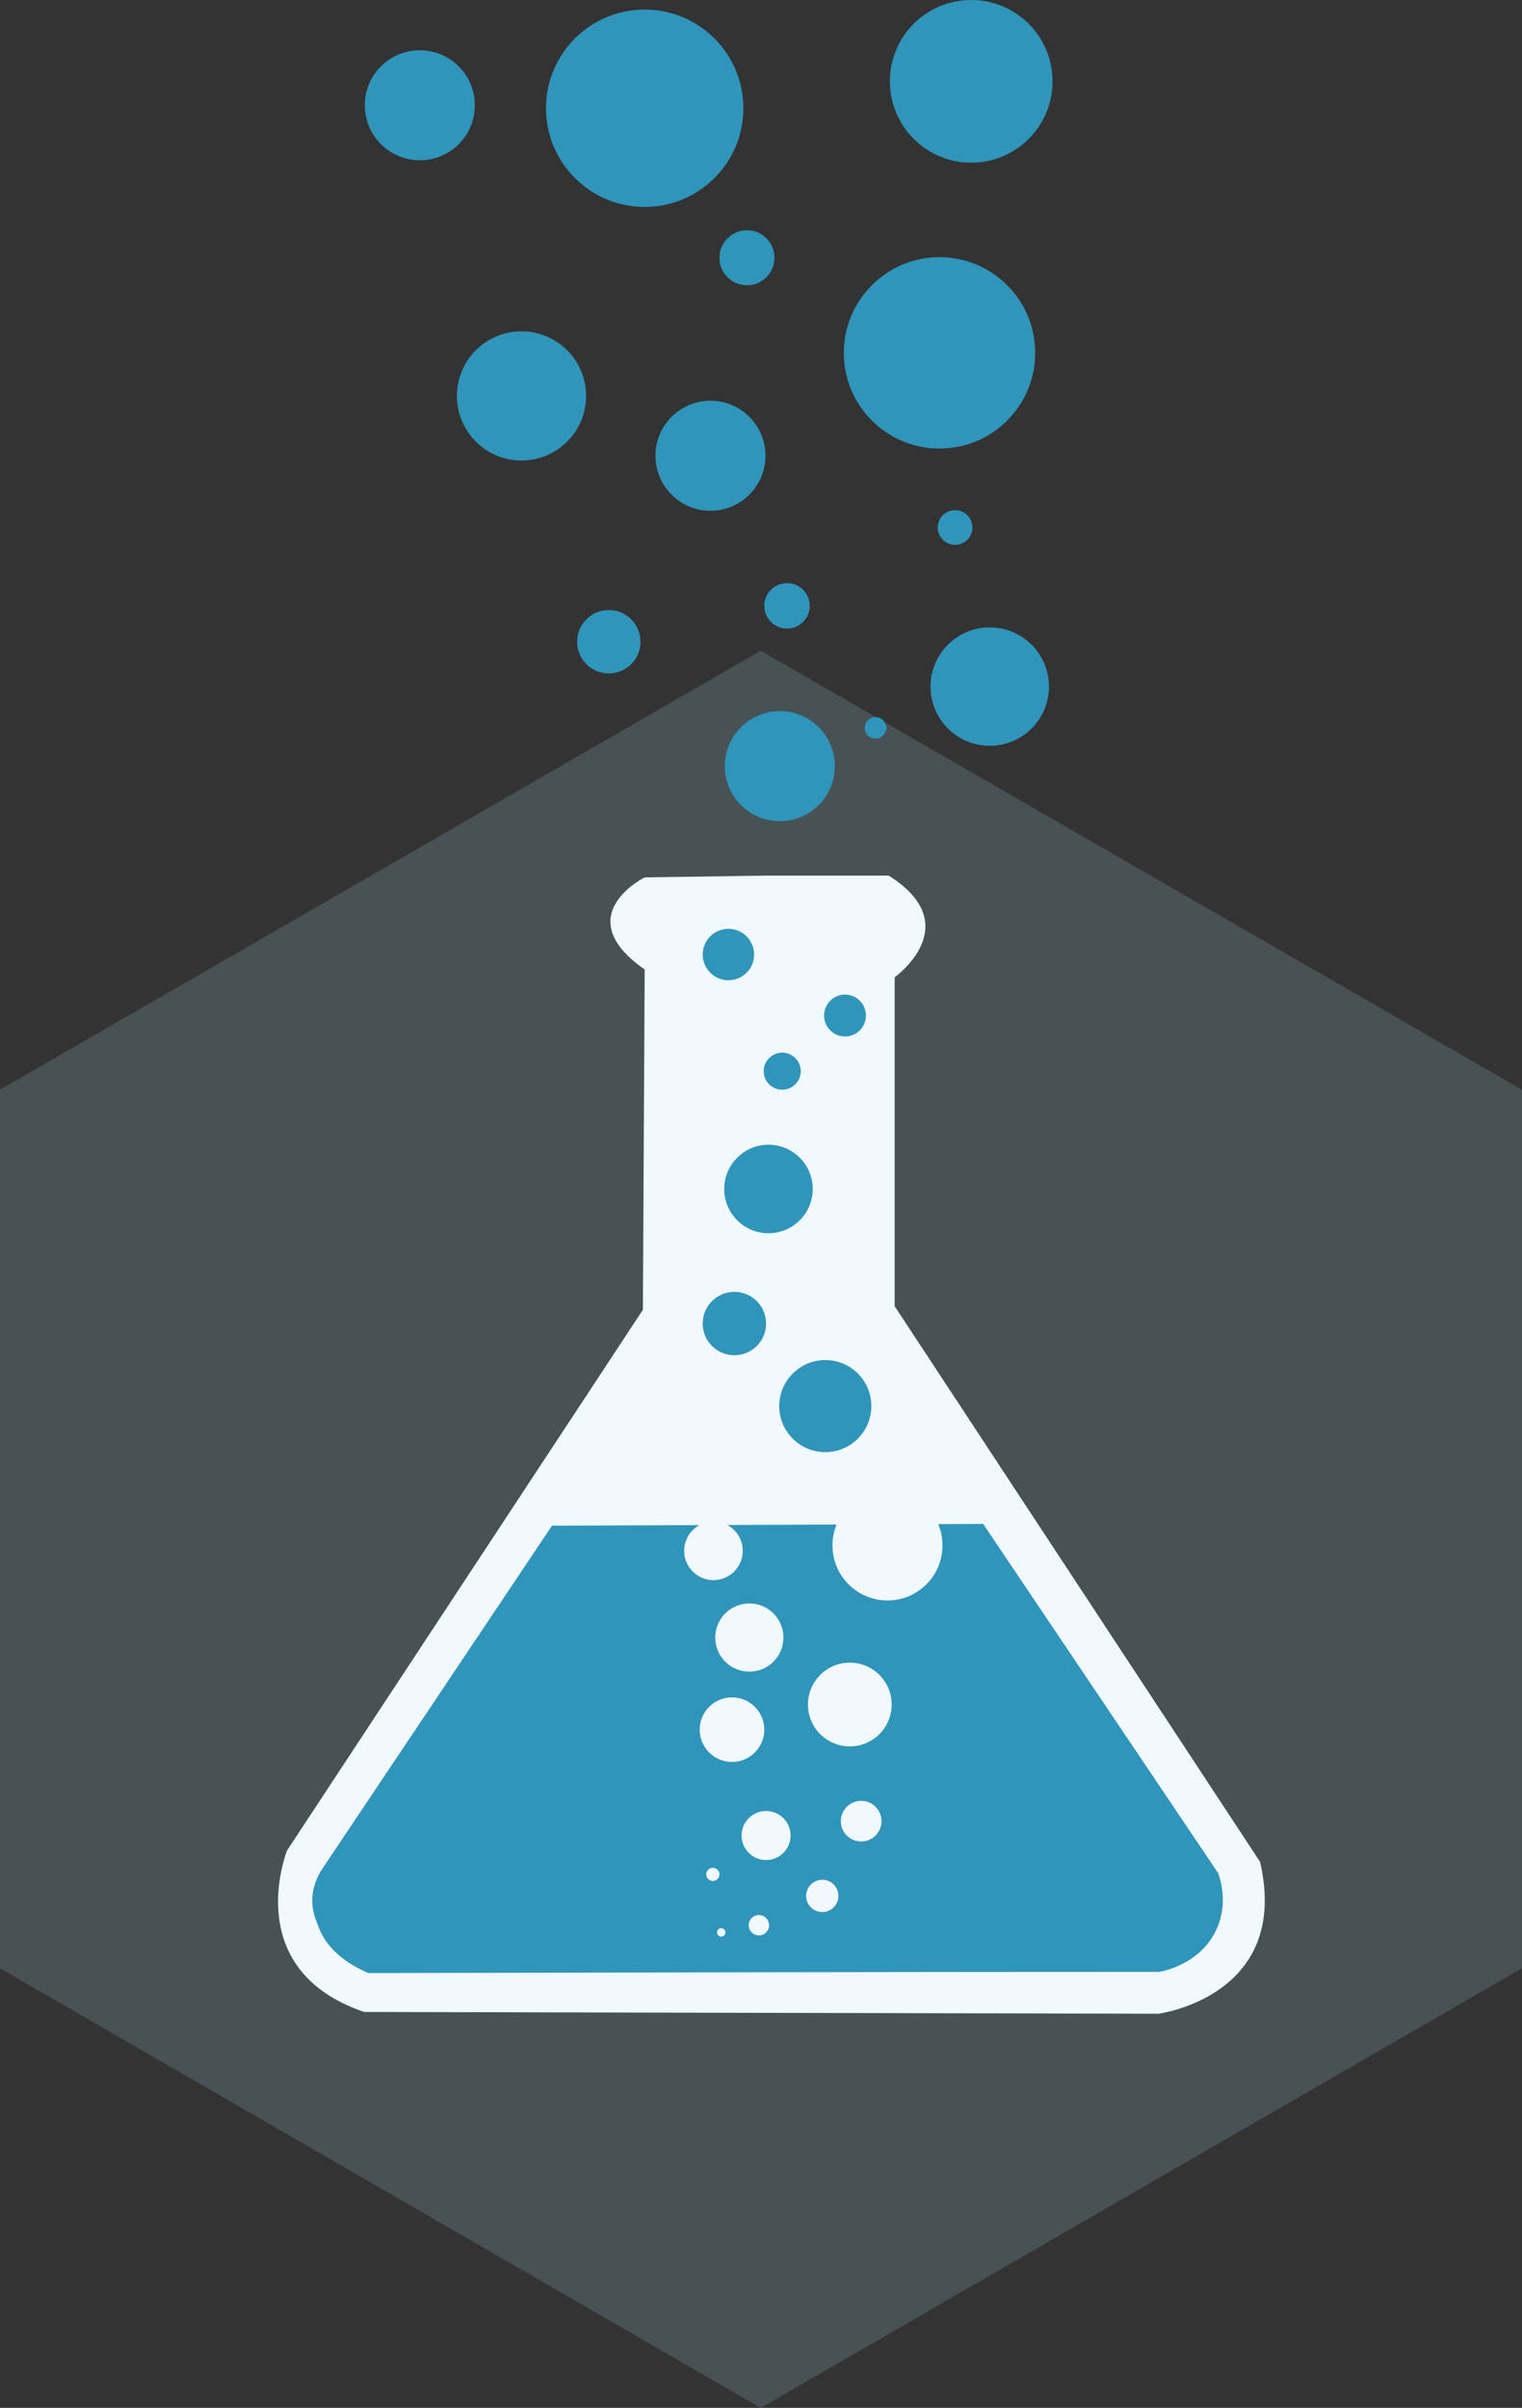 <svg xmlns="http://www.w3.org/2000/svg" id="Layer_1" viewBox="0 0 254.5 402.6"><rect x="0" y="0" width="254.5" height="402.6" fill="#333333" stroke="none"/><defs><style>      .st0 {        fill: #3095ba;      }      .st1 {        fill: #485154;      }      .st2 {        fill: #f1f9fe;      }    </style></defs><polygon class="st1" points="0 182.2 0 329.1 127.2 402.6 254.5 329.1 254.5 182.2 127.2 108.8 0 182.2"></polygon><circle class="st0" cx="130.4" cy="128.1" r="9.2"></circle><circle class="st0" cx="146.4" cy="121.7" r="1.8"></circle><circle class="st0" cx="122.8" cy="219.6" r="5.3"></circle><circle class="st0" cx="131.6" cy="101.3" r="3.8"></circle><circle class="st0" cx="165.5" cy="114.8" r="9.9"></circle><circle class="st0" cx="121.8" cy="157.9" r="4.3"></circle><circle class="st0" cx="159.7" cy="88.2" r="2.9"></circle><circle class="st0" cx="87.2" cy="66.2" r="10.8"></circle><circle class="st0" cx="124.9" cy="43.1" r="4.6"></circle><circle class="st0" cx="162.4" cy="13.6" r="13.6"></circle><circle class="st0" cx="157.1" cy="59" r="16"></circle><circle class="st0" cx="118.8" cy="76.2" r="9.2"></circle><circle class="st0" cx="107.8" cy="18.1" r="16.5"></circle><circle class="st0" cx="101.8" cy="107.3" r="5.3"></circle><path class="st2" d="M128.4,146.4l-20.6.3s-12.9,6.4,0,15.4l-.3,56.9-59.5,90.4s-8,19.9,12.9,27l132.8.3s22.2-2.9,17-25.4l-61.1-92.9v-55s12.2-8.7-1-17h-20.3Z"></path><path class="st0" d="M92.2,255.1l72.2-.3c13.1,19.5,26.2,38.9,39.3,58.4.3.9,1.7,4.9-.2,9.2-2.6,6-9.1,7.2-9.6,7.3-44.1,0-88.2.1-132.3.2-2.3-1-6.8-3.3-8.4-7.9-.4-1.1-2.4-4.9.8-9.7,12.8-19.1,25.5-38.1,38.3-57.2Z"></path><circle class="st2" cx="119.3" cy="259.3" r="4.9"></circle><circle class="st2" cx="148.4" cy="258.4" r="9.2"></circle><circle class="st2" cx="125.3" cy="273.8" r="5.7"></circle><circle class="st2" cx="142.1" cy="285" r="7"></circle><circle class="st2" cx="122.4" cy="289.2" r="5.4"></circle><circle class="st2" cx="128.1" cy="306.9" r="4.1"></circle><circle class="st2" cx="137.5" cy="317" r="2.7"></circle><circle class="st2" cx="119.2" cy="313.4" r="1.1"></circle><circle class="st2" cx="126.9" cy="321.9" r="1.7"></circle><circle class="st2" cx="144" cy="304.5" r="3.4"></circle><circle class="st2" cx="120.6" cy="323.1" r=".7"></circle><circle class="st0" cx="138" cy="235.1" r="7.7"></circle><circle class="st0" cx="128.5" cy="198.8" r="7.4"></circle><circle class="st0" cx="141.3" cy="169.8" r="3.5"></circle><circle class="st0" cx="122.8" cy="221.3" r="5.3"></circle><circle class="st0" cx="121.8" cy="159.6" r="4.3"></circle><circle class="st0" cx="130.8" cy="179.1" r="3.1"></circle><circle class="st0" cx="70.2" cy="17.6" r="9.2"></circle></svg>